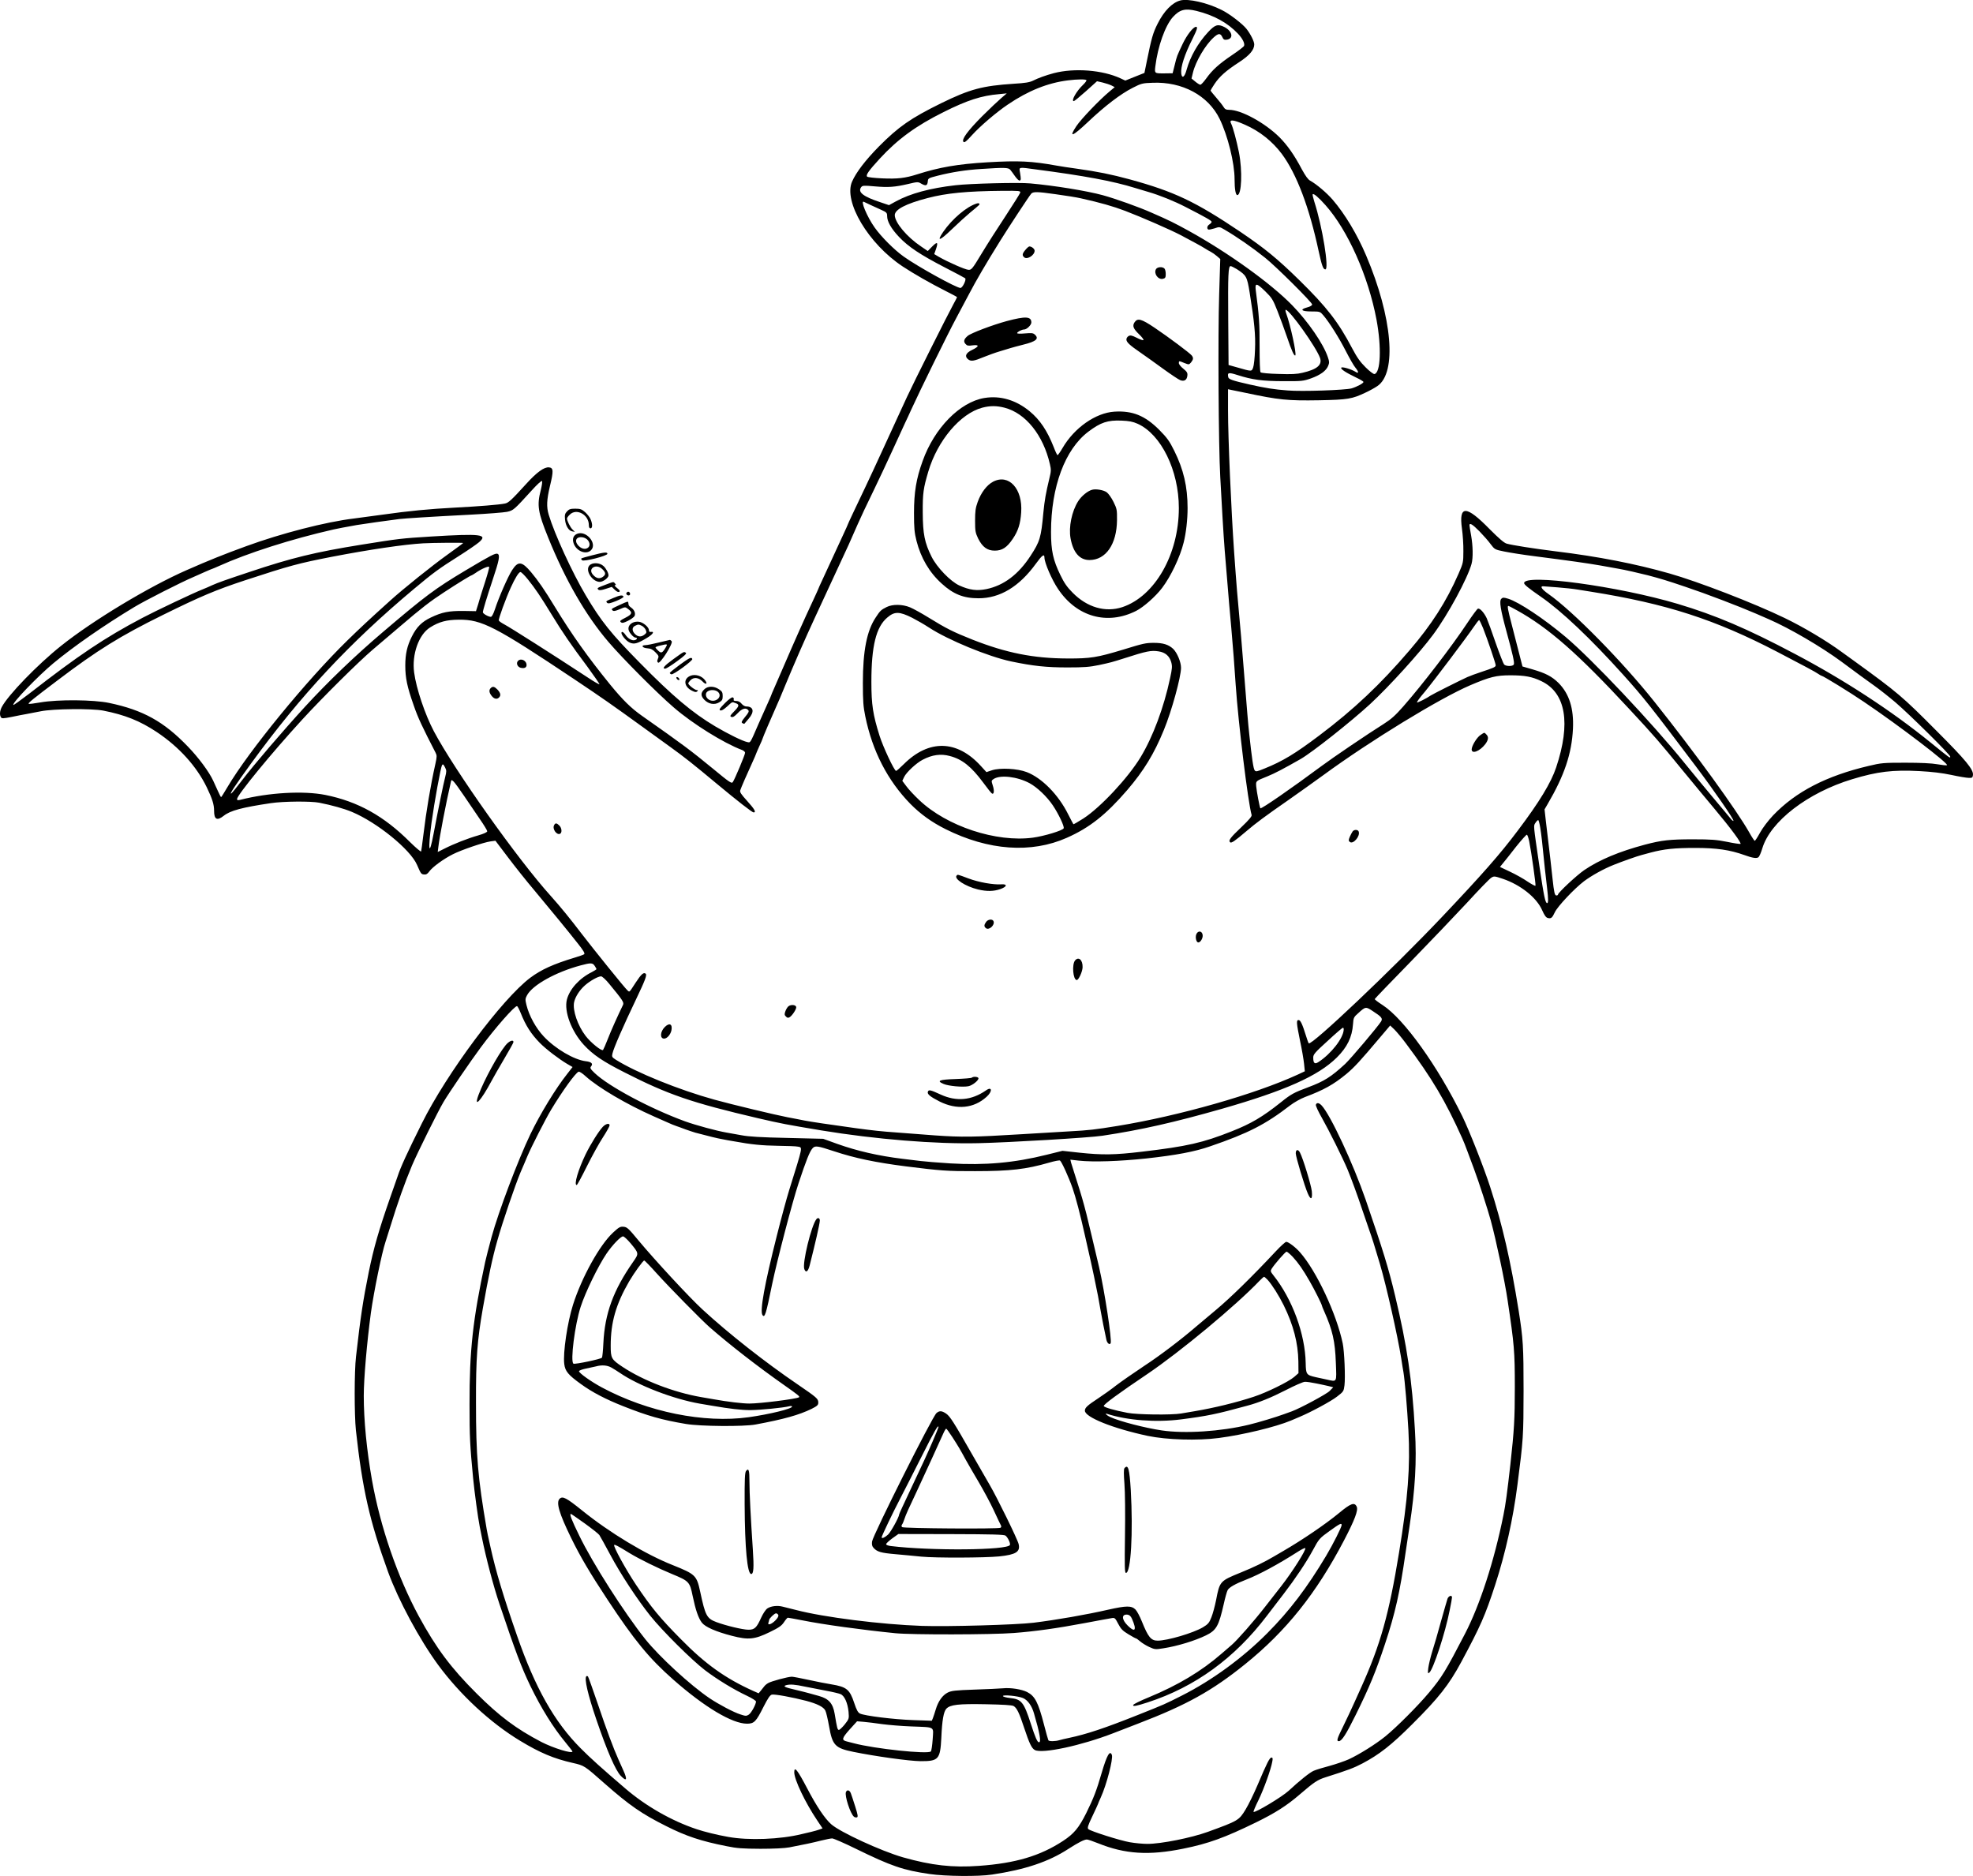 <?xml version="1.0" encoding="UTF-8"?>
<svg xmlns="http://www.w3.org/2000/svg" version="1.0" viewBox="0 0 1805.784 1716.9" preserveAspectRatio="xMidYMid meet">
  <g transform="translate(-128.062,1866.547) scale(0.1,-0.1)" fill="#000000" stroke="none">
    <path d="M12083 18661 c-73 -19 -149 -96 -207 -212 -43 -85 -56 -131 -99 -343 l-22 -108 -88 -35 -87 -35 -43 20 c-165 77 -422 97 -611 48 -75 -20 -146 -46 -191 -69 -31 -15 -71 -22 -175 -28 -288 -19 -401 -49 -665 -178 -280 -138 -389 -214 -570 -396 -123 -125 -209 -237 -246 -322 -80 -183 150 -569 463 -776 101 -67 259 -157 396 -226 56 -28 102 -53 102 -55 0 -3 -16 -33 -35 -68 -44 -79 -366 -721 -422 -843 -23 -49 -60 -130 -83 -180 -23 -49 -86 -187 -140 -305 -54 -118 -125 -271 -158 -340 -96 -201 -162 -341 -162 -345 0 -1 -17 -41 -39 -87 -21 -45 -64 -139 -96 -208 -32 -69 -75 -163 -96 -208 -22 -46 -39 -85 -39 -87 0 -2 -20 -45 -44 -97 -94 -201 -172 -377 -276 -618 -34 -80 -73 -169 -86 -198 -13 -29 -24 -55 -24 -57 0 -2 -14 -35 -31 -72 -17 -38 -55 -122 -84 -188 -82 -189 -75 -177 -105 -171 -41 8 -174 73 -294 144 -210 125 -389 276 -691 583 -264 268 -353 379 -494 617 -122 205 -286 562 -338 736 -22 73 -19 135 11 263 34 139 32 167 -9 171 -44 4 -111 -44 -208 -151 -134 -147 -162 -174 -195 -180 -53 -11 -239 -26 -452 -37 -246 -13 -429 -31 -662 -64 -95 -13 -216 -29 -268 -36 -258 -31 -665 -136 -985 -253 -211 -77 -338 -128 -545 -219 -345 -151 -861 -462 -1150 -693 -215 -171 -488 -453 -544 -562 -18 -36 -20 -71 -7 -92 8 -13 21 -12 98 3 48 10 108 22 133 26 25 5 86 17 135 26 115 23 465 26 570 6 199 -39 336 -94 490 -196 205 -137 365 -314 458 -506 51 -106 67 -157 67 -215 0 -80 27 -94 88 -46 60 48 169 77 432 116 112 17 367 19 442 4 117 -23 227 -54 299 -84 232 -97 535 -344 596 -484 36 -83 38 -86 65 -89 19 -2 31 5 47 27 29 41 132 116 216 158 79 40 278 108 345 118 l45 6 112 -148 c61 -81 171 -220 245 -307 163 -195 311 -376 400 -489 49 -62 64 -88 55 -95 -7 -5 -46 -19 -87 -31 -195 -59 -305 -109 -406 -184 -258 -194 -765 -875 -992 -1332 -137 -275 -195 -402 -222 -485 -5 -14 -36 -104 -70 -200 -101 -289 -149 -454 -195 -680 -51 -253 -74 -401 -116 -770 -16 -135 -16 -533 -1 -675 60 -544 126 -831 294 -1295 94 -259 288 -619 457 -850 203 -276 481 -533 751 -696 183 -111 310 -164 482 -203 108 -25 105 -23 294 -190 225 -198 339 -277 561 -388 184 -93 320 -138 553 -184 96 -20 147 -23 310 -24 121 0 222 5 265 13 136 26 211 42 290 62 44 11 90 20 102 20 12 0 109 -42 215 -94 327 -160 435 -197 678 -232 141 -21 449 -24 570 -5 302 45 518 117 699 235 90 58 145 86 169 86 10 0 57 -16 104 -35 246 -99 464 -113 778 -49 229 46 378 100 665 240 176 86 283 154 401 256 135 116 163 134 238 158 205 65 258 85 336 126 155 82 265 168 456 359 242 241 336 360 449 570 176 328 218 423 310 705 94 289 164 604 204 917 54 419 55 439 56 858 0 409 -4 476 -45 735 -74 461 -148 783 -260 1130 -55 172 -194 524 -256 650 -225 459 -533 889 -728 1016 -42 27 -75 52 -73 56 1 4 148 157 327 340 179 184 412 428 519 543 106 116 205 218 220 227 25 16 30 16 107 -10 162 -55 309 -172 359 -287 21 -47 35 -67 51 -71 31 -8 41 0 65 52 26 55 179 217 267 284 71 53 181 114 272 150 74 30 218 81 255 90 17 5 55 15 85 23 122 32 218 42 405 42 199 0 318 -18 450 -65 76 -28 114 -33 130 -20 8 7 24 43 35 81 74 247 416 510 823 633 231 70 371 87 617 74 111 -6 206 -17 290 -35 69 -15 141 -27 160 -27 31 -1 35 2 38 26 6 50 -65 136 -333 404 -313 315 -354 350 -757 642 -29 21 -78 56 -108 78 -143 105 -351 229 -525 313 -281 136 -794 334 -1055 408 -309 88 -650 155 -1045 203 -201 25 -396 56 -445 70 -24 7 -70 47 -155 132 -216 221 -284 222 -254 5 8 -56 14 -149 13 -207 0 -102 -2 -108 -44 -205 -111 -254 -247 -467 -450 -703 -266 -311 -510 -541 -825 -778 -220 -166 -336 -236 -500 -302 -70 -29 -81 -31 -91 -17 -12 16 -25 104 -49 325 -13 121 -18 186 -51 600 -8 107 -19 240 -24 295 -36 392 -42 466 -64 775 -27 383 -56 1049 -56 1301 l0 192 33 -7 c17 -3 75 -15 127 -26 306 -65 385 -73 675 -68 262 5 301 12 423 70 37 17 86 44 109 60 181 122 137 631 -103 1195 -82 193 -194 380 -306 510 -53 62 -150 144 -205 174 -21 11 -44 44 -77 104 -70 133 -134 223 -207 296 -133 131 -349 249 -458 249 -29 0 -40 6 -53 28 -9 15 -39 53 -67 85 -28 32 -51 61 -51 63 0 3 16 30 36 60 46 69 104 121 224 199 97 63 140 114 140 164 0 27 -34 95 -71 142 -36 46 -157 139 -227 173 -131 66 -305 106 -379 87z m147 -95 c162 -40 288 -110 382 -210 42 -45 63 -88 55 -110 -3 -8 -52 -46 -109 -84 -121 -82 -181 -136 -237 -214 -23 -32 -47 -58 -54 -58 -7 0 -28 13 -47 29 l-34 28 13 54 c25 103 114 254 190 322 44 40 62 40 80 1 8 -19 17 -25 38 -22 67 8 54 78 -20 116 -60 30 -86 22 -150 -47 -91 -98 -163 -224 -196 -344 -18 -68 -43 -85 -49 -33 -7 57 31 174 103 316 43 87 50 110 32 110 -25 0 -83 -74 -122 -156 -54 -114 -53 -112 -73 -194 l-19 -75 -69 -1 c-98 -1 -97 -1 -89 65 22 181 90 372 160 450 63 69 112 82 215 57z m-1006 -634 c3 -5 -11 -24 -31 -43 -61 -58 -112 -149 -84 -149 5 0 55 41 111 91 l101 91 52 -12 c29 -7 65 -19 81 -27 l29 -15 -49 -41 c-90 -75 -259 -251 -302 -316 -73 -110 -37 -97 105 37 155 147 300 258 411 314 78 40 90 43 182 46 272 11 508 -116 613 -330 75 -154 137 -404 137 -553 0 -92 10 -145 25 -145 40 0 48 222 15 391 -22 109 -55 231 -71 262 -23 42 18 39 126 -9 135 -59 251 -152 338 -268 136 -184 251 -489 337 -891 29 -133 41 -165 61 -165 36 0 -27 391 -101 619 -11 35 -18 66 -15 69 9 9 53 -28 117 -100 204 -229 392 -649 467 -1048 47 -252 38 -487 -19 -498 -9 -1 -45 26 -80 61 -50 49 -79 90 -125 177 -125 238 -232 376 -481 620 -203 199 -317 292 -543 445 -409 275 -602 367 -1011 479 -165 45 -300 72 -473 96 -78 11 -167 24 -197 30 -228 41 -345 47 -635 30 -267 -16 -437 -45 -640 -110 -110 -35 -180 -43 -317 -37 -72 3 -135 10 -141 16 -14 14 13 53 116 165 164 178 331 300 584 426 218 109 346 150 508 164 l70 7 -50 -43 c-27 -23 -107 -98 -176 -167 -132 -133 -191 -213 -170 -234 9 -9 27 5 77 61 75 83 226 212 329 281 187 127 366 198 550 221 87 11 163 11 169 2z m-698 -819 c8 -10 29 -37 45 -61 17 -24 35 -41 42 -39 13 5 13 11 3 75 -9 50 -16 49 144 27 444 -58 708 -107 910 -170 25 -7 79 -23 120 -36 104 -30 239 -85 340 -137 189 -97 240 -126 240 -137 0 -5 -9 -16 -20 -23 -21 -13 -26 -37 -11 -47 5 -3 30 2 56 10 46 16 47 16 93 -11 113 -66 256 -165 372 -258 97 -77 430 -408 430 -427 0 -9 -18 -20 -46 -27 -71 -19 -52 -37 40 -37 77 0 79 -1 108 -35 54 -63 145 -207 207 -329 34 -66 72 -133 86 -149 32 -39 34 -60 3 -40 -38 24 -121 49 -131 39 -11 -11 38 -44 136 -91 37 -17 67 -36 67 -40 0 -12 -59 -44 -109 -59 -57 -16 -457 -30 -586 -19 -122 9 -208 23 -345 54 -160 36 -194 48 -198 68 -9 43 3 45 85 19 138 -44 226 -55 418 -56 170 -1 184 1 253 25 87 31 139 69 158 114 12 29 12 39 -2 80 -41 123 -181 326 -326 475 -194 200 -589 484 -948 682 -133 73 -179 96 -335 164 -115 52 -341 132 -451 162 -147 40 -442 88 -664 108 -104 10 -551 -1 -686 -17 -228 -26 -411 -75 -543 -147 l-64 -35 -77 26 c-159 52 -211 93 -178 138 12 16 23 17 123 8 126 -11 185 -7 309 22 83 20 90 20 116 4 43 -25 58 -21 62 17 3 32 4 32 93 55 132 33 254 52 395 61 214 14 248 13 266 -6z m92 -211 c-3 -10 -63 -105 -133 -212 -71 -107 -170 -262 -220 -345 -85 -141 -93 -150 -120 -149 -30 1 -192 73 -272 119 l-42 25 16 45 c22 65 13 72 -34 25 l-41 -42 -63 43 c-128 86 -238 217 -239 285 0 52 101 105 301 157 173 45 354 63 683 66 157 1 168 0 164 -17z m317 -13 c114 -16 197 -29 240 -39 175 -39 292 -72 405 -115 149 -57 411 -171 510 -223 108 -57 194 -104 220 -121 14 -9 37 -23 52 -30 15 -8 41 -26 57 -40 l30 -26 -10 -325 c-12 -365 -6 -1385 10 -1670 6 -102 15 -270 21 -375 6 -104 15 -239 20 -300 5 -60 14 -168 20 -240 6 -71 15 -181 20 -242 6 -62 14 -164 20 -225 16 -179 29 -351 40 -518 24 -353 113 -1079 146 -1193 4 -12 -22 -43 -91 -109 -105 -100 -123 -124 -106 -141 11 -11 42 10 151 103 83 71 173 138 385 285 94 66 236 167 317 226 430 315 1065 703 1345 823 181 77 237 91 368 91 131 0 200 -13 284 -54 223 -107 270 -384 134 -790 -46 -138 -153 -315 -350 -576 -162 -216 -323 -399 -697 -794 -453 -478 -1193 -1179 -1217 -1154 -4 4 -16 38 -27 74 -31 100 -49 139 -66 139 -22 0 -20 -25 13 -189 17 -78 33 -173 37 -211 l7 -69 -64 -30 c-391 -180 -1086 -378 -1649 -470 -210 -34 -259 -40 -445 -50 -99 -6 -295 -18 -435 -26 -438 -27 -548 -28 -790 -11 -124 10 -283 21 -355 27 -131 9 -223 19 -370 39 -259 36 -408 58 -470 70 -27 6 -99 19 -160 31 -105 20 -506 116 -665 160 -323 89 -716 248 -902 365 -36 23 -39 28 -32 57 11 50 94 241 221 507 77 161 96 211 84 223 -18 18 -41 -2 -92 -80 -62 -95 -55 -89 -75 -72 -21 17 -313 379 -424 524 -99 130 -191 243 -278 340 -301 333 -880 1149 -1070 1507 -81 153 -162 393 -181 539 -22 165 42 347 146 412 82 52 151 70 263 71 211 2 332 -61 1060 -547 251 -168 347 -235 627 -438 65 -47 179 -129 253 -183 126 -91 202 -151 424 -336 184 -153 321 -260 334 -260 26 0 9 30 -58 104 -57 63 -70 82 -64 99 7 23 61 147 113 260 17 37 31 70 31 72 0 2 14 34 30 70 17 36 30 67 30 70 0 6 86 207 121 284 16 35 55 125 85 200 77 187 183 430 274 626 80 172 287 620 308 665 22 50 51 115 83 188 31 70 73 160 152 322 63 132 95 199 162 345 72 158 89 194 119 259 19 39 44 94 56 121 72 159 338 701 413 840 24 44 76 142 116 218 66 126 154 277 288 492 73 117 263 407 282 428 16 19 56 19 216 -4z m-1690 -98 c28 -13 74 -34 103 -47 47 -21 52 -27 52 -56 0 -49 37 -115 109 -191 85 -90 195 -163 417 -278 98 -50 183 -96 188 -100 14 -12 -24 -89 -43 -89 -37 0 -392 196 -519 287 -86 61 -205 180 -266 266 -70 98 -135 255 -98 235 4 -2 30 -14 57 -27z m3356 -589 c87 -57 93 -67 117 -214 43 -268 55 -388 49 -523 -2 -71 -10 -145 -17 -163 -14 -38 -11 -38 -150 2 l-75 21 -3 410 c-3 422 0 495 22 495 6 0 32 -13 57 -28z m261 -204 c59 -58 69 -73 111 -180 25 -64 65 -172 88 -240 40 -119 65 -175 75 -165 13 13 -45 279 -82 380 -8 20 -10 37 -6 37 36 0 279 -342 314 -440 22 -64 -26 -105 -159 -136 -53 -13 -102 -15 -221 -11 -85 2 -158 9 -164 15 -6 6 -9 97 -9 233 1 203 -5 297 -35 517 -9 71 7 69 88 -10z m-6632 -1818 c-36 -139 -27 -201 68 -435 157 -388 343 -711 551 -954 128 -150 443 -467 599 -601 171 -148 455 -325 625 -389 15 -6 27 -17 27 -25 0 -18 -96 -247 -113 -269 -10 -15 -32 0 -177 120 -211 173 -276 222 -655 488 -99 70 -173 142 -290 285 -204 251 -348 453 -507 713 -92 152 -153 240 -216 315 -85 101 -119 105 -174 20 -37 -56 -122 -249 -158 -360 -14 -42 -28 -68 -37 -68 -22 0 -73 29 -73 42 0 17 37 138 90 298 60 179 69 227 44 237 -20 7 -61 -14 -289 -150 -283 -169 -371 -235 -761 -567 -253 -215 -504 -456 -714 -685 -196 -214 -467 -530 -571 -667 -49 -64 -94 -120 -101 -124 -23 -14 38 78 179 272 460 632 904 1107 1493 1600 179 150 229 186 411 301 79 50 162 107 184 126 83 72 18 80 -440 52 -271 -17 -290 -19 -633 -74 -429 -69 -641 -121 -1027 -250 -223 -74 -289 -98 -341 -121 -22 -11 -63 -28 -90 -39 -82 -32 -432 -198 -549 -260 -348 -183 -587 -344 -1038 -695 -77 -59 -141 -105 -144 -102 -15 15 227 266 367 382 187 155 465 348 739 513 95 58 432 229 541 275 25 11 73 32 108 48 34 15 65 28 67 28 2 0 28 11 57 24 265 120 669 249 1053 336 40 9 94 19 210 40 54 9 291 43 390 55 50 6 283 21 651 40 155 8 306 20 335 26 59 13 63 17 228 198 46 51 87 89 92 84 5 -5 -1 -42 -11 -83z m8591 -377 c37 -38 83 -90 103 -118 36 -48 39 -50 124 -67 48 -10 173 -30 277 -43 327 -42 482 -64 603 -85 64 -12 140 -25 167 -30 50 -8 199 -42 265 -59 121 -32 175 -48 349 -107 186 -62 489 -178 644 -245 40 -17 92 -40 117 -51 193 -84 480 -252 667 -390 147 -110 194 -143 302 -221 45 -32 130 -99 189 -149 134 -115 502 -479 502 -497 0 -17 5 -21 -181 130 -357 290 -790 572 -1239 809 -440 233 -727 355 -1075 459 -540 161 -1405 279 -1405 190 0 -14 42 -48 155 -126 187 -129 452 -380 752 -713 186 -207 248 -285 661 -833 167 -221 357 -496 348 -504 -3 -3 -16 7 -28 23 -13 16 -85 103 -162 194 -76 91 -193 232 -259 314 -296 366 -845 948 -1087 1152 -198 167 -430 321 -526 350 -42 13 -50 12 -63 -1 -20 -19 -7 -99 48 -300 56 -205 74 -283 67 -300 -7 -19 -70 -20 -89 -1 -7 8 -42 97 -77 197 -34 101 -72 203 -82 226 -25 53 -63 94 -81 88 -7 -3 -51 -62 -96 -130 -141 -213 -412 -566 -587 -765 -72 -82 -111 -117 -179 -160 -148 -93 -464 -307 -570 -386 -271 -201 -552 -396 -559 -386 -7 12 -34 154 -38 201 -3 50 -7 47 102 91 65 26 151 71 305 159 106 61 461 342 635 502 173 160 455 470 578 637 135 182 314 513 351 647 15 55 13 164 -4 260 -8 44 -15 86 -15 93 0 26 28 9 91 -55z m-9301 -107 c0 -2 -66 -51 -147 -109 -133 -95 -404 -312 -523 -420 -193 -174 -272 -248 -389 -362 -374 -365 -903 -1012 -1098 -1342 -30 -51 -56 -93 -59 -93 -2 0 -16 26 -30 58 -14 31 -33 73 -42 92 -36 79 -133 211 -232 313 -220 229 -410 334 -720 399 -141 30 -469 33 -629 5 -57 -10 -106 -16 -108 -13 -7 7 37 43 262 213 368 279 576 408 970 602 343 169 480 227 750 316 409 134 487 155 795 215 343 66 660 113 835 123 83 5 365 7 365 3z m202 -351 c-21 -66 -45 -140 -52 -165 -7 -25 -17 -59 -23 -76 l-10 -32 -116 2 c-133 1 -194 -11 -297 -60 -82 -39 -130 -86 -174 -174 -43 -85 -60 -161 -60 -265 0 -114 17 -195 77 -365 39 -114 78 -196 200 -433 13 -25 13 -37 -1 -100 -45 -202 -84 -434 -111 -657 -9 -74 -18 -140 -20 -147 -2 -6 -48 33 -102 86 -239 239 -477 371 -774 431 -201 40 -520 22 -781 -45 -21 -5 -28 -3 -28 7 0 36 312 417 597 728 185 202 514 528 643 638 69 58 184 156 255 217 191 164 277 230 400 310 122 80 244 155 252 155 3 0 18 10 35 21 52 37 123 68 126 55 1 -6 -15 -66 -36 -131z m390 18 c68 -85 113 -151 218 -323 100 -164 177 -276 328 -478 62 -85 111 -156 109 -159 -3 -3 -50 24 -104 60 -340 223 -712 459 -765 487 -26 14 -50 30 -52 37 -5 12 65 204 110 302 39 86 73 141 88 141 8 0 38 -30 68 -67z m9423 -73 c66 -5 148 -14 183 -20 34 -5 90 -14 125 -20 689 -110 1133 -253 1707 -552 253 -132 343 -180 372 -200 14 -10 29 -18 32 -18 12 0 260 -152 386 -238 325 -219 786 -572 760 -580 -7 -3 -47 2 -89 9 -49 9 -152 14 -291 14 -200 0 -223 -2 -335 -29 -388 -91 -669 -236 -877 -454 -45 -48 -93 -111 -118 -156 -23 -42 -45 -76 -49 -76 -4 0 -27 35 -51 78 -115 203 -490 721 -865 1192 -296 372 -748 832 -972 989 -59 41 -80 71 -50 71 6 0 66 -5 132 -10z m-371 -210 c290 -161 558 -396 1025 -900 240 -258 276 -301 496 -570 88 -107 216 -262 286 -345 152 -181 253 -319 239 -323 -6 -2 -61 6 -123 19 -94 19 -144 23 -312 23 -210 0 -285 -8 -440 -49 -236 -63 -417 -139 -555 -233 -70 -48 -240 -207 -240 -224 0 -4 -6 -8 -14 -8 -16 0 -22 26 -36 155 -5 50 -14 131 -20 180 -21 174 -29 241 -41 346 l-12 107 28 48 c154 263 221 463 232 689 9 186 -34 321 -132 420 -61 60 -119 90 -240 125 l-90 26 -32 125 c-17 68 -48 186 -67 261 -36 138 -41 168 -30 168 4 0 39 -18 78 -40z m-310 -162 c42 -107 116 -325 116 -341 0 -16 -16 -23 -134 -62 -43 -14 -100 -35 -125 -46 -54 -24 -321 -158 -336 -169 -34 -24 -125 -70 -125 -63 0 9 21 38 71 97 86 104 383 498 448 594 23 34 45 62 49 62 4 0 20 -33 36 -72z m-9499 -1278 c13 -26 13 -35 0 -87 -16 -60 -66 -306 -106 -518 -41 -220 -53 -154 -19 100 27 195 84 506 96 527 8 13 13 10 29 -22z m174 -260 c43 -63 108 -158 144 -212 37 -53 67 -103 67 -110 0 -9 -30 -23 -82 -38 -95 -27 -225 -78 -311 -122 l-60 -30 6 49 c11 94 69 396 114 591 5 22 6 22 25 5 10 -9 54 -69 97 -133z m9849 -292 c11 -69 16 -115 42 -373 7 -60 16 -143 21 -183 11 -93 11 -132 0 -132 -17 0 -30 62 -72 345 -56 382 -54 361 -35 390 9 14 20 25 25 25 4 0 13 -33 19 -72z m-101 -124 c20 -100 62 -398 57 -405 -2 -4 -34 13 -72 38 -37 26 -109 66 -160 90 l-93 44 30 37 c17 20 70 87 118 149 49 61 93 110 98 109 6 -1 15 -29 22 -62z m-8553 -1139 c9 -13 16 -27 16 -29 0 -3 -19 -15 -42 -27 -115 -57 -204 -156 -229 -252 -27 -108 41 -289 154 -413 85 -92 175 -153 377 -255 396 -202 613 -276 1220 -418 217 -50 249 -56 577 -111 499 -82 1042 -126 1438 -117 279 6 1019 50 1135 68 353 53 657 122 1096 247 578 166 877 299 1049 468 95 94 141 187 149 306 4 59 7 65 48 101 67 61 69 61 134 18 79 -51 92 -66 75 -94 -33 -52 -277 -340 -329 -389 -129 -119 -193 -159 -338 -213 -133 -50 -157 -63 -249 -137 -168 -134 -273 -196 -450 -266 -267 -106 -408 -138 -823 -187 -251 -30 -363 -31 -572 -9 l-155 17 -145 -36 c-297 -74 -564 -98 -882 -79 -111 7 -234 17 -273 22 -38 4 -113 14 -165 20 -222 27 -415 72 -595 136 l-130 47 -330 8 c-239 5 -353 12 -415 24 -47 9 -110 20 -140 25 -92 16 -280 67 -380 103 -322 118 -699 320 -827 442 -39 37 -44 47 -33 60 21 25 5 42 -48 48 -107 13 -278 113 -385 227 -71 75 -134 189 -158 288 -12 49 -12 57 6 90 51 93 262 211 490 272 93 25 110 25 129 -5z m131 -162 c127 -154 139 -172 127 -196 -43 -88 -110 -236 -139 -312 -19 -49 -39 -94 -43 -99 -13 -13 -111 66 -159 128 -73 95 -121 235 -106 309 11 50 50 111 100 155 48 42 118 81 147 82 10 0 43 -30 73 -67z m-809 -268 c47 -118 96 -193 175 -274 57 -58 175 -148 253 -194 l47 -27 -49 -63 c-104 -131 -247 -365 -337 -552 -114 -238 -292 -709 -355 -940 -23 -84 -51 -194 -59 -230 -113 -527 -144 -809 -143 -1305 0 -292 4 -375 33 -675 12 -125 45 -366 60 -440 5 -27 15 -75 21 -105 36 -180 105 -442 160 -605 147 -437 201 -580 283 -750 98 -202 209 -381 321 -516 35 -43 64 -80 64 -83 0 -24 -176 31 -285 87 -231 121 -382 234 -591 442 -236 235 -371 416 -531 710 -194 359 -351 813 -428 1245 -48 272 -75 547 -75 770 0 160 29 490 65 759 28 200 101 554 134 651 5 14 23 72 41 130 70 228 134 408 202 570 47 111 240 500 288 580 49 83 247 373 342 501 130 176 312 383 331 376 5 -1 20 -30 33 -62z m8103 -280 c237 -316 362 -527 515 -868 10 -21 31 -74 47 -118 16 -43 43 -116 60 -161 46 -123 126 -371 154 -473 50 -185 129 -558 154 -730 61 -408 66 -467 66 -795 0 -291 -6 -393 -41 -710 -28 -248 -44 -369 -63 -460 -84 -419 -215 -822 -351 -1085 -177 -341 -212 -399 -330 -540 -102 -122 -299 -319 -400 -401 -89 -72 -238 -165 -335 -210 -38 -17 -117 -44 -175 -60 -58 -15 -123 -35 -146 -45 -34 -14 -129 -90 -229 -183 -61 -56 -309 -205 -322 -193 -2 3 18 52 46 108 50 103 113 279 126 351 6 30 4 38 -7 38 -17 0 -40 -45 -127 -250 -34 -80 -83 -181 -110 -225 -61 -100 -66 -103 -346 -205 -152 -55 -427 -110 -553 -110 -43 0 -114 7 -160 15 -89 15 -359 101 -380 120 -11 10 -5 32 37 119 28 59 51 109 51 111 0 3 12 30 26 61 53 116 114 352 101 388 -18 47 -46 -3 -93 -163 -47 -163 -75 -234 -141 -368 -69 -138 -113 -190 -213 -256 -211 -138 -435 -204 -768 -228 -243 -18 -435 4 -697 78 -198 57 -575 230 -657 303 -58 51 -135 166 -218 325 -91 173 -120 210 -120 150 0 -67 101 -278 210 -440 l49 -73 -27 -10 c-15 -6 -49 -15 -77 -22 -27 -6 -66 -15 -85 -20 -197 -49 -488 -60 -675 -26 -102 18 -219 47 -290 71 -228 76 -465 212 -650 371 -213 182 -326 284 -410 369 -240 240 -417 554 -582 1030 -127 365 -195 592 -243 810 -26 115 -29 132 -35 165 -81 472 -98 668 -98 1155 -1 414 11 568 63 868 50 284 87 460 132 617 47 169 164 510 213 627 26 59 54 126 63 148 38 89 164 336 216 423 106 176 223 337 252 349 8 3 36 -15 66 -43 115 -103 372 -255 623 -366 33 -15 87 -39 120 -53 33 -15 71 -31 85 -35 14 -5 52 -18 85 -31 33 -12 74 -25 90 -30 138 -36 197 -51 243 -59 28 -6 78 -15 110 -20 156 -29 260 -39 402 -41 85 -1 169 -4 185 -8 42 -9 46 11 -81 -396 -24 -77 -75 -265 -113 -417 -114 -450 -157 -691 -132 -728 21 -29 32 4 89 285 45 215 184 749 241 920 71 214 102 292 129 322 23 25 45 22 196 -28 190 -63 381 -103 656 -138 319 -40 380 -45 635 -44 323 0 467 17 678 78 48 14 93 23 99 19 15 -9 80 -152 116 -255 28 -81 68 -232 112 -429 11 -52 27 -122 35 -155 20 -83 74 -339 85 -400 5 -27 16 -90 25 -140 13 -76 31 -163 52 -262 7 -32 31 -50 39 -30 12 33 -55 472 -106 695 -6 23 -14 61 -20 85 -9 41 -86 362 -96 402 -29 113 -49 181 -87 300 -25 77 -49 153 -53 168 l-7 29 79 -9 c135 -14 369 -6 616 20 273 30 444 62 584 111 350 120 506 200 733 375 35 27 96 61 135 76 173 65 261 114 379 211 74 62 128 121 306 332 l95 112 39 -37 c21 -21 69 -78 106 -128z m-570 128 c-3 -79 -116 -223 -232 -298 -34 -22 -47 -10 -47 42 0 28 15 46 132 152 72 67 135 121 140 121 4 0 8 -8 7 -17z M10220 16803 c-92 -28 -225 -141 -307 -260 -63 -93 -32 -83 78 23 57 55 133 124 169 154 36 29 71 59 78 66 16 13 5 24 -18 17z M10666 16379 c-30 -35 -32 -51 -11 -69 28 -23 95 20 95 61 0 17 -27 39 -48 39 -6 0 -22 -14 -36 -31z M11860 16201 c-21 -41 21 -98 65 -87 21 5 25 12 25 44 0 21 -5 43 -12 50 -19 19 -66 15 -78 -7z M10495 15727 c-129 -35 -328 -110 -358 -136 -34 -29 -40 -51 -20 -73 15 -17 25 -19 66 -13 63 8 60 -11 -5 -42 -57 -27 -71 -58 -38 -85 27 -22 51 -19 150 22 37 15 100 38 141 50 41 12 85 26 99 30 14 5 66 18 115 31 119 29 149 55 106 93 -15 14 -30 15 -90 10 -44 -4 -71 -3 -71 3 0 11 43 33 64 33 24 0 66 41 66 64 0 56 -52 59 -225 13z M11664 15715 c-21 -33 -11 -58 44 -111 25 -24 42 -47 38 -51 -3 -4 -31 5 -61 21 -44 22 -58 25 -75 16 -11 -6 -20 -20 -20 -31 0 -25 29 -52 128 -120 42 -29 136 -96 207 -148 72 -52 142 -99 158 -105 37 -14 61 2 65 42 3 25 -4 36 -37 63 -23 18 -41 41 -41 51 0 22 0 22 51 1 41 -16 42 -16 61 6 21 27 23 41 6 63 -18 23 -211 167 -340 254 -122 82 -156 91 -184 49z M10290 15023 c-224 -37 -458 -276 -565 -577 -59 -163 -79 -287 -79 -476 0 -138 4 -180 23 -255 40 -156 117 -288 230 -390 107 -98 200 -135 338 -135 196 0 372 106 525 317 57 79 78 93 78 55 0 -46 68 -204 124 -286 171 -257 452 -335 716 -201 68 35 177 131 237 210 79 104 165 284 197 415 22 86 36 211 36 315 0 197 -37 354 -122 525 -44 89 -65 118 -137 191 -131 131 -244 177 -411 167 -171 -11 -366 -147 -474 -332 -21 -36 -42 -66 -46 -66 -4 0 -20 33 -35 73 -60 152 -126 250 -220 328 -126 104 -270 146 -415 122z m185 -89 c193 -50 354 -251 415 -517 12 -50 11 -66 -5 -130 -33 -138 -43 -195 -55 -313 -21 -230 -32 -265 -117 -395 -111 -171 -245 -272 -404 -305 -87 -18 -155 -9 -248 33 -81 37 -205 165 -254 263 -64 128 -80 209 -81 405 -1 177 6 223 51 375 84 283 292 530 493 584 72 19 132 19 205 0z m1218 -147 c215 -97 377 -427 377 -771 0 -424 -219 -807 -517 -907 -155 -51 -322 -3 -455 132 -51 51 -78 90 -112 161 -67 137 -86 224 -86 394 0 414 128 758 342 919 113 85 176 106 303 101 70 -3 103 -9 148 -29z M10370 14257 c-57 -30 -110 -99 -141 -185 -20 -55 -24 -86 -24 -172 0 -95 3 -110 28 -163 39 -78 84 -111 152 -111 68 0 112 29 165 108 49 72 70 137 77 242 15 216 -113 356 -257 281z M11276 14183 c-41 -11 -97 -57 -127 -104 -59 -92 -89 -239 -70 -341 24 -130 83 -198 173 -198 150 0 250 145 252 365 1 94 -1 104 -32 167 -18 37 -46 76 -62 88 -29 21 -100 33 -134 23z M9396 13110 c-52 -26 -60 -34 -100 -95 -82 -122 -118 -307 -118 -600 0 -166 4 -218 22 -305 65 -318 204 -588 413 -802 92 -93 194 -167 322 -231 392 -196 784 -224 1110 -79 208 92 358 211 552 436 152 177 247 333 336 551 71 172 157 485 157 569 0 53 -36 138 -72 173 -42 39 -92 55 -176 55 -75 0 -97 -5 -282 -62 -238 -72 -299 -82 -510 -81 -309 1 -558 50 -870 173 -176 70 -238 101 -400 201 -63 39 -139 81 -170 94 -70 29 -159 30 -214 3z m234 -99 c41 -21 111 -61 155 -90 173 -113 542 -265 750 -309 201 -42 323 -55 515 -55 153 0 203 4 290 22 107 23 121 27 225 60 211 68 251 76 320 65 60 -9 99 -42 115 -98 11 -39 9 -58 -10 -147 -57 -269 -158 -539 -271 -725 -115 -189 -365 -457 -522 -559 -49 -31 -90 -55 -92 -53 -2 2 -24 44 -49 93 -89 178 -240 331 -378 384 -85 33 -244 41 -318 17 l-51 -17 -52 57 c-217 238 -474 244 -703 17 -35 -35 -67 -63 -72 -63 -16 0 -119 219 -151 321 -61 194 -75 285 -75 494 0 326 43 502 145 588 67 58 111 57 229 -2z m345 -1265 c112 -29 196 -97 303 -241 40 -55 77 -101 83 -103 18 -7 21 29 6 74 -14 44 -14 45 8 60 61 40 215 22 328 -38 70 -38 159 -122 214 -204 51 -76 106 -191 99 -209 -7 -20 -178 -72 -282 -86 -335 -45 -787 104 -1039 343 -47 44 -101 102 -120 129 l-36 48 17 36 c20 42 112 128 169 157 87 46 167 57 250 34z M6020 12615 c-17 -20 -3 -54 26 -61 33 -8 54 1 54 25 0 42 -54 67 -80 36z M5772 12368 c-18 -18 -15 -42 9 -72 22 -28 48 -33 67 -14 19 19 14 41 -13 71 -28 29 -44 34 -63 15z M14830 11938 c-34 -23 -79 -98 -80 -131 0 -46 74 -17 124 47 30 40 33 68 10 90 -19 20 -15 20 -54 -6z M6352 11113 c-18 -33 22 -91 53 -79 21 8 19 52 -5 76 -25 25 -37 25 -48 3z M13661 11057 c-6 -8 -17 -30 -26 -49 -13 -32 -13 -37 0 -48 30 -25 97 53 81 95 -7 19 -40 20 -55 2z M10037 10653 c-30 -29 79 -100 195 -128 81 -19 141 -18 203 3 63 22 69 48 10 44 -74 -5 -208 19 -301 54 -101 38 -98 37 -107 27z M10306 10228 c-20 -28 -20 -42 -2 -57 28 -23 84 28 70 63 -9 23 -50 19 -68 -6z M12229 10113 c-10 -28 1 -73 19 -73 20 0 43 39 40 67 -4 40 -44 45 -59 6z M11120 9875 c-30 -36 -19 -175 15 -179 17 -2 53 77 54 117 2 67 -37 101 -69 62z M8497 9456 c-9 -7 -22 -28 -28 -45 -10 -27 -9 -36 5 -49 12 -13 20 -14 34 -6 25 16 63 75 60 93 -4 21 -48 25 -71 7z M7365 9266 c-43 -43 -46 -106 -6 -106 27 0 59 37 67 76 11 58 -19 72 -61 30z M10176 8803 c-4 -5 -71 -10 -149 -13 -152 -5 -178 -16 -110 -45 44 -19 173 -31 226 -21 39 7 102 59 92 76 -7 12 -48 14 -59 3z M10305 8686 c-133 -92 -271 -104 -415 -38 -94 43 -109 47 -117 26 -8 -22 20 -45 108 -90 157 -78 312 -63 429 43 56 50 51 99 -5 59z M5907 9098 c-71 -88 -196 -318 -247 -454 -47 -128 23 -52 118 126 19 36 72 128 118 206 46 77 84 146 84 152 0 27 -41 10 -73 -30z M13324 8555 c-3 -8 22 -63 56 -122 64 -113 189 -363 235 -473 30 -72 92 -240 135 -370 16 -47 43 -125 60 -175 32 -90 46 -135 101 -320 59 -201 161 -653 194 -860 8 -55 18 -113 21 -130 12 -73 34 -328 45 -529 18 -333 -4 -624 -86 -1122 -92 -563 -170 -841 -345 -1229 -10 -22 -39 -86 -64 -142 -25 -57 -71 -153 -101 -215 -58 -117 -64 -138 -41 -138 27 0 67 63 154 239 127 257 184 395 269 651 93 281 136 471 188 835 15 99 31 207 36 240 52 339 67 597 50 877 -26 466 -73 781 -182 1236 -61 255 -109 411 -269 877 -115 332 -322 776 -403 863 -24 25 -45 29 -53 7z M6798 8353 c-38 -41 -111 -157 -158 -253 -67 -139 -109 -280 -81 -280 5 0 47 78 94 173 47 94 113 214 147 265 33 51 60 100 60 108 0 23 -34 16 -62 -13z M13140 8110 c0 -32 80 -298 110 -367 28 -65 44 -56 37 20 -6 56 -80 300 -109 355 -17 32 -38 28 -38 -8z M8753 7508 c-47 -59 -131 -404 -111 -457 14 -38 34 -25 49 33 51 202 91 374 93 410 1 23 -17 31 -31 14z M6891 7384 c-122 -113 -286 -408 -366 -660 -51 -160 -93 -441 -80 -542 8 -66 36 -100 153 -184 102 -74 224 -138 386 -202 225 -89 350 -125 576 -163 132 -22 526 -25 635 -5 263 49 397 87 513 143 53 27 62 35 62 58 0 35 -13 46 -190 167 -294 200 -628 462 -869 684 -120 110 -440 456 -587 633 -91 110 -104 122 -136 125 -31 3 -43 -4 -97 -54z m160 -96 c78 -94 78 -94 26 -169 -183 -261 -261 -475 -274 -746 -3 -67 -9 -127 -13 -133 -8 -13 -247 -63 -261 -55 -30 19 13 357 66 520 44 136 161 375 236 486 53 78 130 159 152 159 9 0 39 -28 68 -62z m244 -281 c112 -124 407 -424 480 -488 184 -161 440 -360 685 -532 128 -90 144 -103 133 -110 -25 -15 -355 -57 -454 -57 -61 0 -199 16 -331 40 -32 5 -82 14 -110 19 -250 43 -532 152 -720 277 -102 68 -108 79 -108 193 0 214 48 381 170 591 46 78 127 190 137 189 5 0 58 -55 118 -122z m-418 -858 c21 -12 56 -34 78 -49 169 -116 490 -239 731 -281 30 -5 80 -14 112 -19 163 -28 265 -40 351 -40 93 1 297 21 354 35 15 4 27 3 27 -3 0 -20 -206 -70 -396 -97 -409 -57 -924 47 -1344 272 -99 53 -210 132 -210 149 0 6 28 17 63 24 34 7 76 16 92 20 54 15 103 11 142 -11z M12957 7213 c-214 -229 -415 -426 -552 -540 -82 -69 -161 -135 -175 -147 -133 -115 -331 -266 -475 -360 -96 -64 -213 -145 -260 -181 -47 -37 -120 -89 -163 -117 -99 -65 -122 -86 -122 -113 0 -60 257 -163 576 -231 173 -36 456 -45 651 -19 222 29 519 101 658 159 22 9 58 25 80 34 107 45 288 143 342 185 60 46 62 49 69 104 9 72 -1 310 -16 383 -56 269 -240 663 -391 834 -40 46 -106 96 -126 96 -8 0 -51 -39 -96 -87z m155 -50 c53 -58 93 -115 156 -225 44 -76 112 -212 112 -224 0 -2 8 -23 19 -47 78 -175 101 -277 108 -474 7 -186 13 -174 -85 -153 -26 6 -69 15 -97 21 -88 20 -92 25 -94 130 -5 265 -122 585 -295 802 -27 34 -29 40 -17 60 26 42 126 157 137 157 6 0 31 -21 56 -47z m-230 -210 c41 -45 104 -145 148 -234 89 -181 131 -345 134 -513 l1 -108 -40 -35 c-50 -43 -250 -142 -370 -181 -157 -52 -362 -102 -540 -132 -38 -6 -94 -16 -124 -21 -87 -15 -405 -11 -491 6 -121 23 -213 50 -217 62 -5 13 134 115 397 292 301 203 814 629 1029 855 19 20 38 36 41 36 3 0 18 -12 32 -27z m446 -949 c42 -8 94 -20 116 -25 l39 -10 -33 -34 c-27 -28 -267 -157 -345 -186 -11 -4 -45 -16 -75 -27 -70 -26 -236 -76 -320 -96 -256 -62 -585 -83 -796 -52 -154 23 -383 82 -471 122 -32 14 -56 38 -31 30 188 -61 451 -80 678 -51 240 31 324 48 605 125 106 28 219 74 350 141 83 43 163 78 178 78 15 1 63 -6 105 -15z M9852 5733 c-39 -33 -581 -1116 -590 -1176 -3 -28 0 -43 14 -58 33 -36 65 -46 204 -58 74 -7 179 -16 233 -22 135 -13 579 -11 712 2 154 16 195 42 179 112 -9 42 -197 426 -265 542 -28 50 -102 178 -164 285 -166 291 -199 343 -235 368 -40 27 -61 28 -88 5z m18 -129 c0 -3 -24 -62 -54 -132 -50 -116 -83 -188 -205 -446 -60 -127 -101 -216 -101 -221 0 -23 -75 -159 -101 -184 -31 -28 -59 -40 -59 -25 0 11 101 223 167 349 35 66 124 243 200 393 117 233 153 295 153 266z m127 -91 c55 -85 74 -118 123 -208 18 -33 71 -124 117 -202 46 -78 109 -195 139 -260 30 -65 59 -126 64 -135 7 -12 6 -20 -3 -25 -19 -12 -888 -6 -900 6 -6 6 -7 15 -1 23 6 7 16 31 23 53 13 39 34 86 121 270 50 106 208 452 235 513 10 23 22 42 26 42 3 0 29 -35 56 -77z m487 -902 c22 -18 46 -70 40 -85 -19 -49 -723 -55 -1091 -10 -24 3 -43 10 -42 17 0 7 25 30 56 53 l56 40 482 -1 c381 -1 487 -4 499 -14z M11572 5228 c-7 -9 -7 -54 0 -143 6 -73 8 -281 5 -472 -4 -285 -3 -343 9 -343 45 0 66 366 44 759 -12 195 -24 239 -58 199z M8109 5203 c-11 -13 -14 -75 -13 -307 2 -400 24 -636 60 -636 22 0 26 57 15 223 -20 299 -31 516 -31 621 0 107 -7 129 -31 99z M6402 4948 c-33 -33 -4 -133 105 -356 84 -172 171 -320 334 -567 246 -373 381 -537 601 -731 287 -253 540 -404 676 -404 65 0 83 19 151 155 40 78 59 107 76 111 24 6 189 -24 315 -57 101 -27 158 -56 174 -88 8 -14 23 -80 35 -146 30 -173 55 -199 223 -233 201 -41 512 -84 613 -85 166 -1 181 17 191 212 7 162 21 241 46 268 35 37 110 46 363 41 157 -3 237 -8 252 -16 30 -17 52 -62 98 -202 46 -139 68 -186 97 -201 68 -36 424 40 718 154 36 14 137 53 225 87 444 170 680 301 982 545 376 303 652 649 905 1133 98 188 131 275 116 308 -20 44 -55 31 -163 -59 -125 -103 -336 -246 -510 -347 -16 -9 -54 -32 -84 -49 -86 -51 -182 -98 -303 -147 -192 -78 -194 -80 -227 -252 -11 -55 -30 -126 -43 -158 -20 -51 -30 -63 -78 -92 -88 -52 -324 -122 -414 -122 -61 0 -87 33 -145 177 -18 45 -44 94 -58 108 -37 36 -81 36 -247 -1 -206 -47 -470 -93 -686 -120 -155 -19 -783 -37 -1020 -29 -374 13 -900 79 -1155 146 -44 11 -98 25 -120 30 -49 13 -108 6 -141 -16 -15 -10 -39 -46 -56 -83 -42 -94 -61 -112 -117 -112 -51 0 -206 37 -294 70 -88 33 -101 59 -148 279 -32 148 -43 159 -250 242 -251 99 -577 296 -830 500 -144 116 -179 135 -207 107z m229 -224 c65 -47 126 -95 135 -107 8 -12 53 -93 99 -179 96 -180 247 -409 367 -560 112 -140 381 -407 503 -500 114 -86 262 -176 383 -233 45 -21 82 -45 82 -52 0 -26 -43 -105 -66 -120 -22 -14 -29 -14 -77 2 -61 19 -197 91 -282 148 -175 118 -459 379 -588 540 -194 244 -481 693 -604 947 -73 149 -92 200 -77 200 3 0 59 -39 125 -86z m6929 -16 c0 -19 -78 -174 -141 -280 -175 -293 -335 -504 -539 -709 -225 -227 -509 -434 -783 -572 -160 -81 -154 -78 -402 -177 -306 -122 -469 -176 -630 -210 -33 -7 -73 -16 -89 -21 -36 -11 -93 -12 -100 -1 -3 5 -21 69 -40 143 -53 205 -83 262 -155 299 -50 25 -150 41 -220 34 -31 -3 -148 -8 -261 -12 -175 -6 -211 -10 -245 -27 -48 -24 -88 -80 -110 -155 -9 -30 -21 -66 -26 -79 l-10 -24 -172 6 c-177 6 -443 39 -486 60 -18 9 -31 33 -52 96 -41 125 -70 148 -209 171 -41 6 -135 25 -209 41 -73 16 -142 29 -153 29 -35 0 -192 -42 -218 -59 -14 -8 -30 -22 -36 -31 -7 -8 -20 -26 -31 -39 l-19 -23 -50 22 c-255 115 -438 246 -660 472 -196 198 -273 292 -414 502 -94 141 -209 351 -198 362 6 5 34 -9 139 -74 90 -55 263 -140 392 -193 153 -63 161 -71 187 -199 27 -130 52 -202 84 -245 31 -40 129 -83 276 -121 150 -39 207 -33 343 33 87 42 111 59 133 92 15 23 31 41 35 41 5 0 64 -11 132 -24 194 -39 545 -87 852 -118 149 -15 881 -14 1085 2 194 15 390 42 650 91 118 22 229 43 245 45 28 5 32 2 60 -52 25 -48 41 -64 94 -96 34 -21 66 -38 70 -38 3 0 20 -12 36 -26 17 -15 54 -38 84 -52 51 -23 56 -24 130 -12 129 20 288 69 389 118 96 47 117 85 163 287 12 55 28 112 35 126 13 26 68 58 174 99 118 46 293 141 468 253 34 22 65 37 69 34 12 -12 -116 -215 -219 -347 -24 -30 -89 -115 -146 -187 -107 -138 -259 -310 -308 -352 -16 -13 -58 -50 -94 -81 -185 -161 -398 -288 -666 -399 -76 -31 -139 -62 -142 -70 -5 -16 29 -10 133 24 434 141 797 405 1092 794 32 42 101 132 154 201 105 137 205 286 264 395 58 108 62 112 158 181 92 66 107 73 107 52z m-5156 -824 c4 -10 -6 -28 -28 -50 -36 -36 -73 -47 -62 -18 3 9 6 19 6 23 0 14 49 61 63 61 8 0 18 -7 21 -16z m3237 -34 c9 -19 20 -50 24 -67 9 -46 -14 -44 -65 7 -55 55 -55 104 0 98 17 -2 30 -13 41 -38z m-2991 -621 c52 -10 140 -28 195 -38 55 -10 113 -24 128 -30 36 -14 66 -80 74 -163 5 -62 5 -64 -36 -116 -24 -29 -48 -51 -54 -49 -12 4 -15 16 -37 147 -16 96 -54 139 -145 164 -33 9 -73 20 -90 25 -16 5 -74 19 -127 32 -95 21 -116 33 -80 42 35 9 79 6 172 -14z m1993 -104 c43 -18 81 -70 101 -140 53 -181 68 -265 46 -265 -15 0 -34 43 -75 170 -64 198 -85 224 -190 235 -36 4 -65 12 -65 18 0 14 137 1 183 -18z m-1288 -239 c61 -8 180 -18 265 -21 225 -9 204 3 197 -117 -4 -56 -11 -106 -17 -112 -27 -27 -513 24 -705 75 -22 6 -50 13 -62 16 -52 12 -48 29 23 109 l69 76 60 -5 c33 -3 110 -12 170 -21z M14529 4034 c-5 -15 -32 -108 -60 -208 -27 -100 -63 -224 -80 -276 -16 -52 -32 -120 -36 -150 -6 -49 -5 -54 10 -42 36 31 145 361 186 571 12 57 21 109 21 117 0 24 -30 15 -41 -12z M6647 3324 c-20 -21 14 -168 91 -394 98 -288 176 -467 224 -517 54 -56 63 -37 24 49 -13 29 -33 73 -44 98 -48 107 -109 271 -188 505 -47 137 -88 253 -92 257 -5 5 -11 5 -15 2z M9023 2264 c-13 -34 40 -197 73 -225 7 -6 20 -9 28 -6 11 4 8 23 -16 99 -16 51 -34 105 -40 121 -11 30 -35 36 -45 11z M6470 13985 c-19 -20 -22 -32 -18 -75 6 -58 34 -103 67 -108 l23 -4 -22 22 c-21 21 -50 79 -50 100 0 6 11 22 25 35 61 62 175 1 175 -95 0 -20 5 -30 15 -30 19 0 20 39 1 83 -7 18 -30 47 -50 65 -31 27 -44 32 -90 32 -43 0 -57 -4 -76 -25z M6563 13780 c-34 -14 -46 -45 -33 -85 24 -74 115 -110 160 -65 60 60 -44 184 -127 150z m100 -61 c24 -33 15 -66 -19 -75 -48 -12 -112 57 -84 91 21 25 79 16 103 -16z M6700 13583 c-52 -13 -97 -26 -99 -29 -3 -2 0 -9 7 -16 15 -15 232 40 232 59 0 18 -30 15 -140 -14z M6675 13490 c-41 -45 26 -150 96 -150 29 0 79 37 79 59 0 23 -22 64 -46 86 -35 32 -102 35 -129 5z m120 -35 c32 -31 32 -50 0 -71 -28 -18 -57 -12 -85 19 -56 59 28 110 85 52z M6820 13313 c-74 -28 -77 -30 -63 -44 8 -8 27 -6 67 7 l56 18 28 -27 c18 -17 32 -23 40 -18 10 6 5 15 -20 35 -18 14 -27 26 -19 26 11 0 11 3 1 15 -15 18 -9 19 -90 -12z M7014 13239 c-8 -14 18 -31 30 -19 9 9 0 30 -14 30 -5 0 -12 -5 -16 -11z M6895 13193 c-71 -30 -72 -30 -57 -45 9 -9 29 -4 82 17 39 16 69 33 67 39 -6 18 -29 16 -92 -11z M6950 13128 c-77 -36 -77 -35 -62 -50 8 -8 24 -5 63 11 52 23 52 23 78 3 43 -32 38 -48 -24 -80 -48 -24 -54 -30 -42 -41 13 -10 25 -7 66 13 28 14 54 34 59 43 12 23 -1 57 -30 77 -13 9 -24 21 -24 26 -1 6 -2 15 -3 20 -1 14 -7 12 -81 -22z M7068 12965 c-30 -17 -42 -43 -32 -71 10 -27 45 -64 61 -64 20 0 16 -17 -6 -23 -27 -7 -62 13 -87 50 -12 18 -26 28 -32 24 -18 -11 35 -81 73 -97 40 -17 69 -9 153 41 58 34 78 64 38 57 -10 -2 -16 4 -16 16 0 27 -52 72 -91 77 -20 3 -45 -1 -61 -10z m85 -26 c14 -6 30 -23 37 -37 10 -23 9 -29 -10 -44 -30 -24 -59 -23 -87 4 -29 28 -30 62 0 76 29 14 32 14 60 1z M7310 12785 c-52 -13 -108 -24 -123 -24 -44 -1 -27 -26 20 -29 30 -2 48 -11 73 -37 30 -30 32 -37 22 -59 -8 -19 -8 -27 2 -35 18 -15 140 177 124 196 -6 7 -13 12 -17 12 -3 -1 -49 -12 -101 -24z m63 -46 c-30 -50 -40 -55 -68 -29 -14 13 -25 27 -25 30 0 4 19 12 43 17 69 17 70 16 50 -18z M7445 12634 c-86 -62 -109 -90 -74 -88 9 1 58 32 108 69 67 49 89 70 79 76 -19 12 -14 14 -113 -57z M7503 12582 c-50 -37 -92 -71 -92 -75 -1 -4 6 -10 14 -13 17 -7 197 125 192 140 -7 21 -26 12 -114 -52z M7588 12475 c-56 -32 -42 -99 28 -132 26 -13 37 -14 46 -5 9 9 8 12 -4 12 -18 0 -78 47 -78 61 0 5 9 18 20 29 30 30 73 26 109 -10 19 -20 32 -26 37 -19 3 6 -7 24 -23 41 -36 36 -95 46 -135 23z M7472 12459 c2 -7 10 -15 17 -17 8 -3 12 1 9 9 -2 7 -10 15 -17 17 -8 3 -12 -1 -9 -9z M7725 12355 c-33 -32 -31 -60 3 -95 39 -39 92 -48 134 -23 28 16 33 25 33 58 0 33 -5 43 -34 62 -47 32 -104 31 -136 -2z m130 -25 c40 -44 -28 -100 -84 -69 -32 18 -40 58 -15 76 27 20 78 16 99 -7z M7915 12230 c-48 -49 -56 -60 -42 -66 12 -4 31 7 62 35 50 46 45 44 79 31 36 -13 33 -27 -16 -77 -36 -37 -39 -43 -23 -49 13 -5 28 4 57 34 40 44 76 54 97 28 9 -10 3 -24 -29 -62 -33 -41 -37 -50 -24 -57 8 -5 16 -7 18 -5 1 1 18 22 39 46 55 63 45 112 -23 112 -12 0 -31 11 -42 25 -13 16 -29 25 -48 25 -21 0 -28 4 -24 14 3 7 -1 16 -9 19 -9 3 -37 -18 -72 -53z"></path>
  </g>
</svg>
